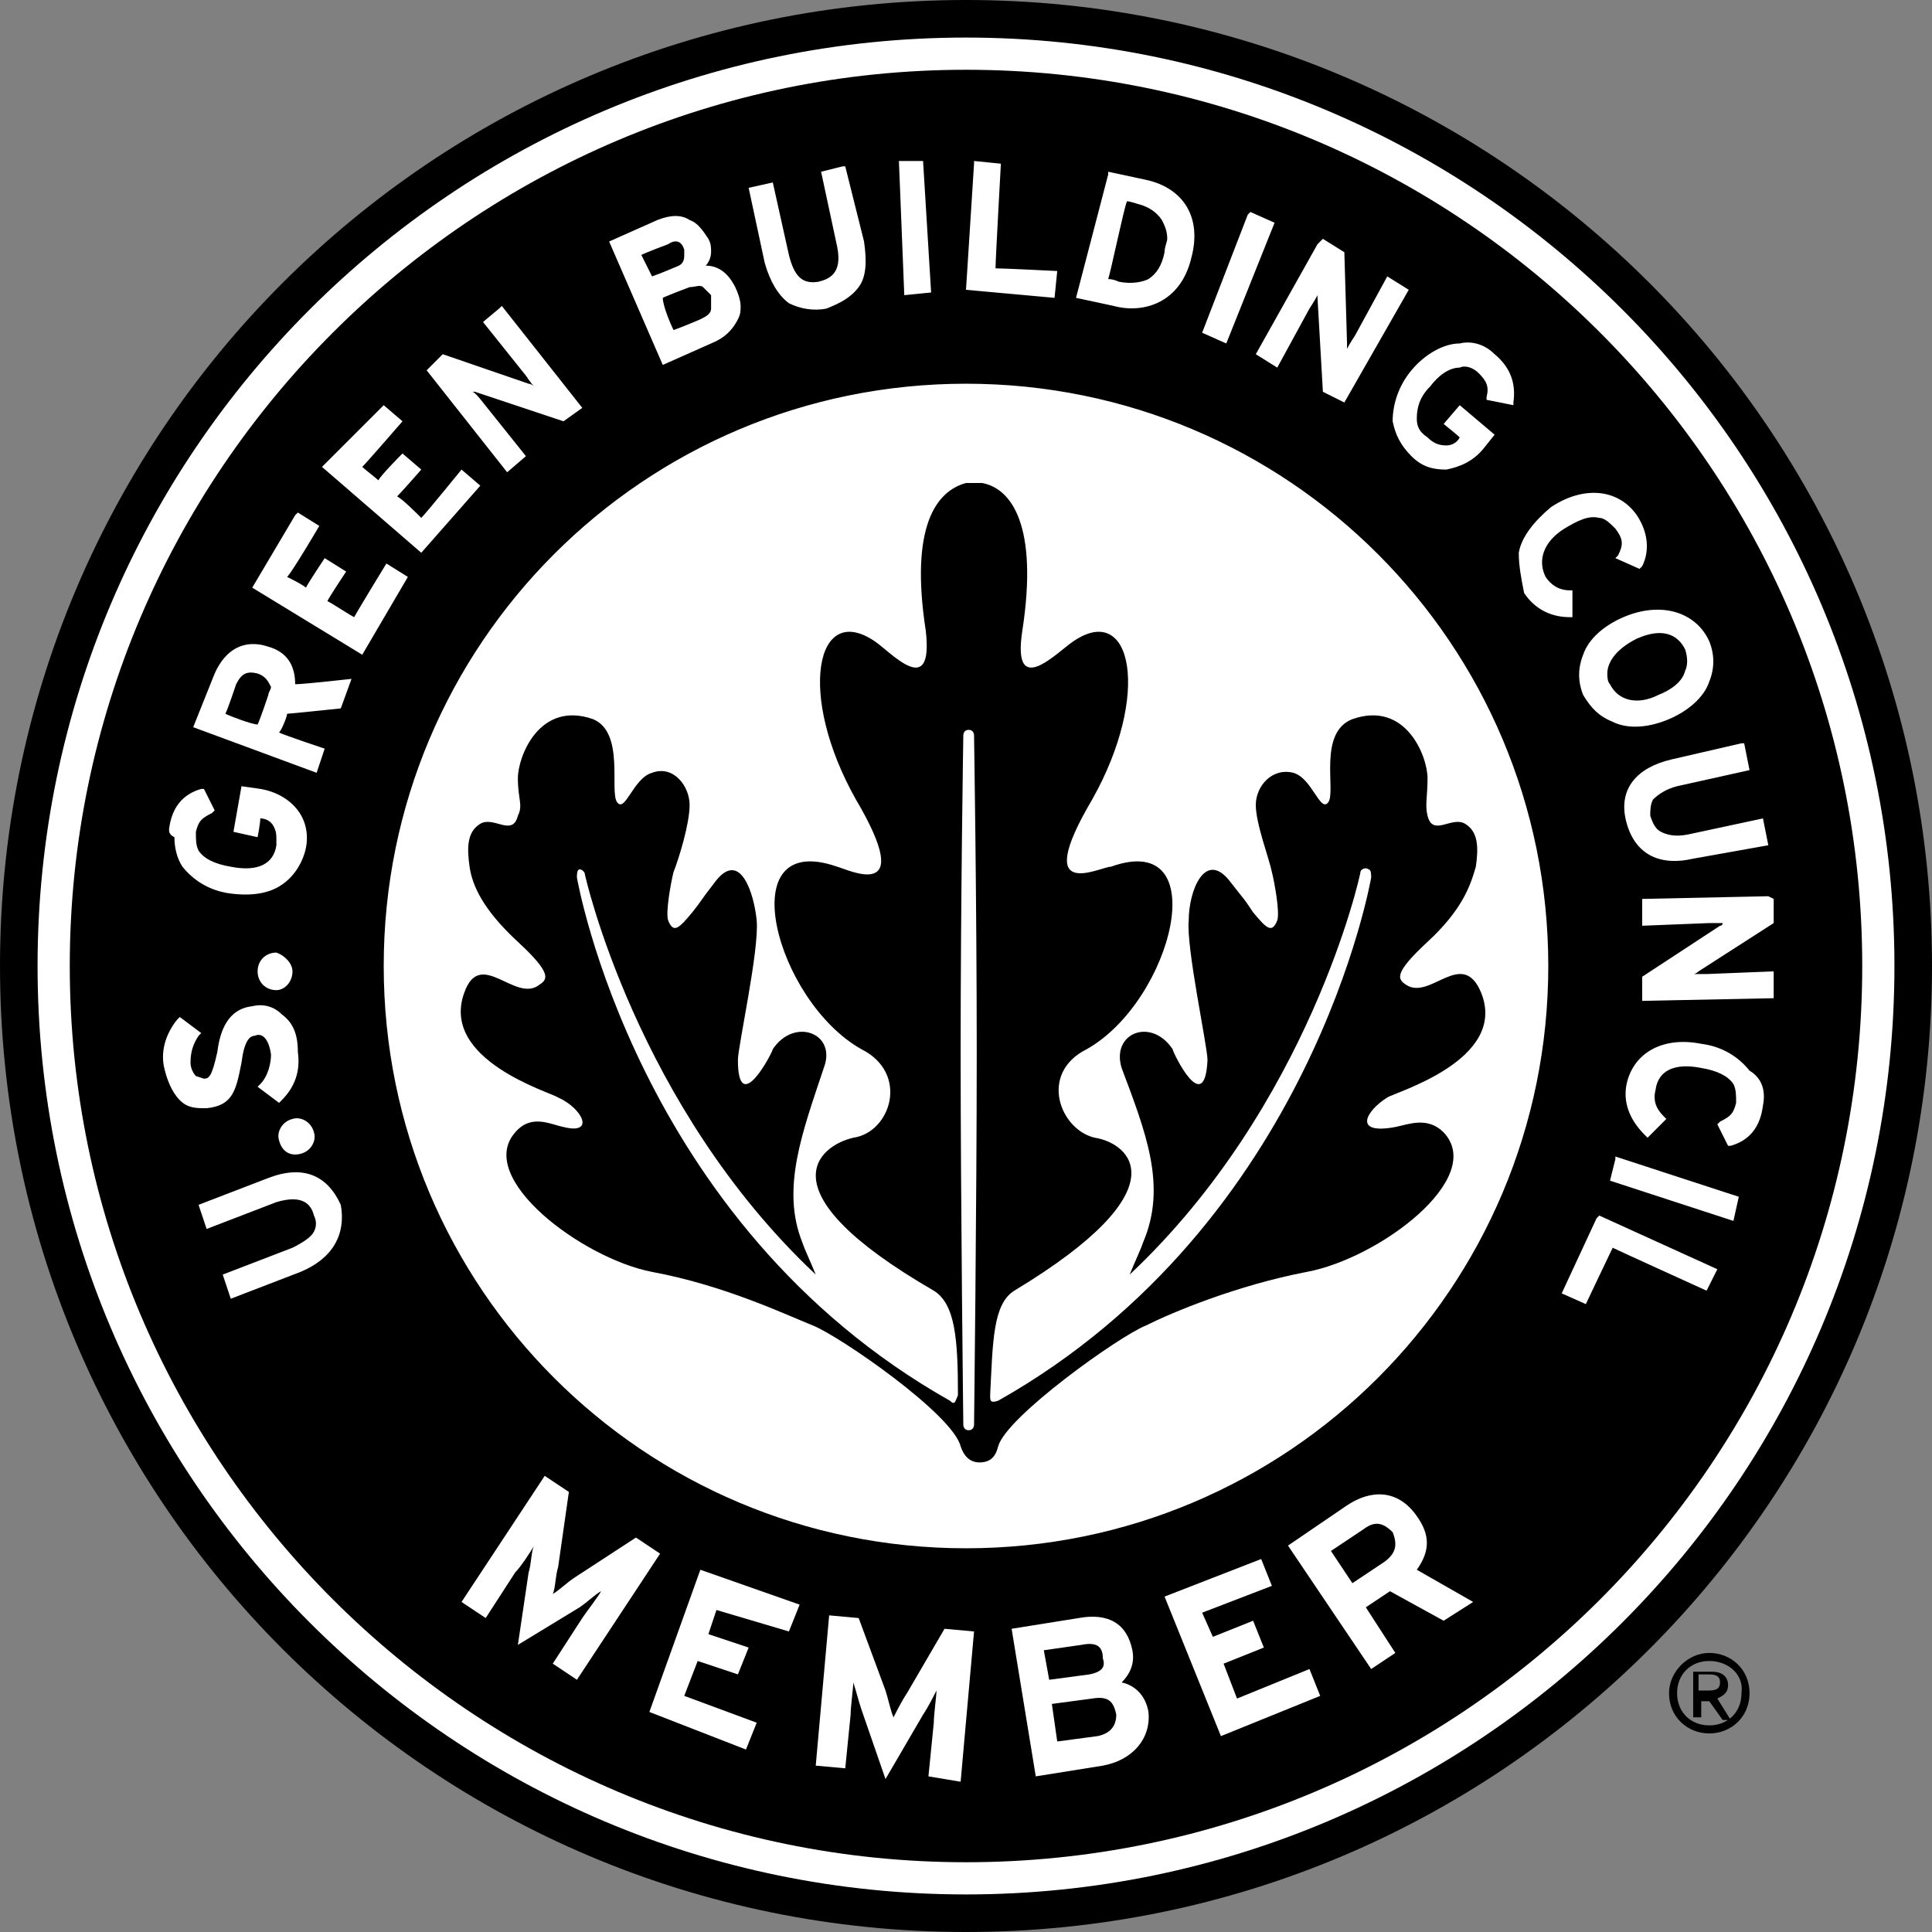 <?xml version="1.0" encoding="utf-8"?>
<!-- Generator: Adobe Illustrator 22.0.0, SVG Export Plug-In . SVG Version: 6.00 Build 0)  -->
<svg version="1.1" id="Layer_1" xmlns="http://www.w3.org/2000/svg" xmlns:xlink="http://www.w3.org/1999/xlink" x="0px" y="0px"
	 viewBox="0 0 72 72" style="enable-background:new 0 0 72 72;" xml:space="preserve">
<rect x="0" y="0" width="72" height="72" fill="#808080" stroke="none"/>
<style type="text/css">
	.st0{fill:#FFFFFF;}
</style>
<g>
	<path class="st0" d="M71.5,36c0,19.6-15.9,35.5-35.5,35.5C16.4,71.5,0.5,55.6,0.5,36C0.5,16.4,16.4,0.5,36,0.5
		C55.6,0.5,71.5,16.4,71.5,36z"/>
	<path d="M36,0C16.1,0,0,16.1,0,36c0,19.9,16.1,36,36,36c19.9,0,36-16.1,36-36C72,16.1,55.9,0,36,0z M36,70.6
		C16.9,70.6,1.4,55.1,1.4,36C1.4,16.9,16.9,1.4,36,1.4c19.1,0,34.6,15.5,34.6,34.6C70.6,55.1,55.1,70.6,36,70.6z"/>
	<g>
		<g>
			<path d="M51.7,40.9c0.3-0.2,4.5-1.4,3.5-3.9c-0.7-1.7-1.9,0.3-2.8-0.3c-0.3-0.2-0.5-0.4,0.8-1.6c1.3-1.2,1.6-2.1,1.8-2.8
				c0.1-0.7,0.1-1.3-0.4-1.6c-0.5-0.3-1.2,0.5-1.4-0.3c-0.1-0.4,0-0.7,0-1.4c0-0.8-0.8-2.9-2.8-2.2c-1.3,0.5-0.6,2.7-0.9,3.1
				c-0.3,0.4-0.6-0.9-1.3-1.1c-0.8-0.2-1.4,0.5-1.4,1.2c0,0.7,0.5,2,0.6,2.5c0.1,0.4,0.3,1.5,0.2,1.8c-0.2,0.5-0.4,0.3-0.9-0.3
				c-0.4-0.6-0.2-0.3-0.9-1.2c-0.9-1.1-1.5,0.4-1.5,1.5c-0.1,1,0.7,4.7,0.7,5.2c-0.1,2.2-1.3-0.3-1.3-0.4c-0.8-1.2-2.3-0.6-1.9,0.7
				c0.9,2.4,1.7,4.4,0.8,6.5c-0.1,0.3-0.3,0.7-0.5,1.2c6.7-6.3,8.6-14.9,8.6-15c0-0.1,0.2-0.2,0.3-0.1c0.1,0,0.1,0.2,0.1,0.3
				c0,0-2.2,12.9-13.9,19.5c-0.3,0.1-0.3,0-0.3-0.2c0.1-2,0.1-3.4,0.9-3.9c6.3-3.8,4.3-5.5,3-5.7c-1.3-0.3-2.1-2.4-0.3-3.3
				c3.2-1.8,4.8-8.2,0.9-6.8c-0.4,0-3,1.4-0.7-2.5c2.2-3.9,1.5-7.4-0.7-5.9c-0.6,0.4-2.3,2.2-1.9-0.4c0.6-3.9-0.4-5.3-1.5-5.5
				c0,0-0.1,0-0.2,0l-0.1,0v0c-0.1,0-0.3,0-0.3,0c-1.1,0.3-2.1,1.6-1.5,5.5c0.3,2.6-1.3,0.8-1.9,0.4c-2.2-1.5-2.9,2-0.7,5.9
				c2.3,3.9-0.3,2.6-0.7,2.5c-4-1.4-2.3,5,0.9,6.8c1.8,0.9,1.1,3.1-0.3,3.3c-1.3,0.3-3.4,2,3,5.7c0.8,0.5,0.9,1.8,0.9,3.9
				c-0.1,0.2-0.1,0.4-0.3,0.2c-11.7-6.6-13.9-19.5-13.9-19.5c0-0.1,0-0.3,0.1-0.3c0.1,0,0.2,0.1,0.2,0.2c0,0,1.9,8.6,8.6,14.9
				c-0.2-0.5-0.4-0.9-0.5-1.2c-0.8-2,0-4.1,0.8-6.5c0.5-1.3-1.1-1.9-1.9-0.7c0,0.1-1.3,2.6-1.3,0.4c0-0.5,0.8-4.1,0.7-5.2
				c-0.1-1-0.6-2.6-1.5-1.5c-0.7,0.9-0.5,0.7-0.9,1.2c-0.5,0.6-0.7,0.8-0.9,0.3c-0.1-0.3,0.1-1.4,0.2-1.8c0.2-0.5,0.6-1.8,0.6-2.5
				c0-0.7-0.6-1.5-1.4-1.2c-0.7,0.2-1,1.5-1.3,1.1c-0.3-0.4,0.3-2.6-0.9-3.1c-2-0.7-2.8,1.4-2.8,2.2c0,0.8,0.2,1,0,1.4
				c-0.2,0.8-0.9,0-1.4,0.3c-0.5,0.3-0.5,0.9-0.4,1.6c0.1,0.7,0.5,1.6,1.8,2.8c1.3,1.2,1.1,1.4,0.8,1.6c-0.9,0.7-2.2-1.4-2.8,0.3
				c-0.9,2.5,3.2,3.7,3.5,3.9c0.9,0.4,1.4,1.4,0.2,1.1c-0.5-0.1-1.2-0.5-1.8,0.2c-1.5,1.7,2.5,4.7,5.1,5.2c2.7,0.5,5,1.6,6,2
				c1,0.4,5.2,3.3,5.5,4.5c0.1,0.3,0.3,0.6,0.7,0.6c0.4,0,0.6-0.2,0.7-0.6c0.3-1.1,4.5-4.1,5.5-4.5c1-0.5,3.4-1.5,6-2
				c2.7-0.5,6.7-3.5,5.1-5.2c-0.6-0.6-1.3-0.3-1.8-0.2C50.4,42.3,50.9,41.4,51.7,40.9z M36.3,53.1c0,0,0,0.2-0.2,0.2
				c-0.2,0-0.2-0.2-0.2-0.2s-0.1-8.3-0.1-13.9c0-5.7,0.1-11.8,0.1-11.8s0-0.2,0.2-0.2c0.2,0,0.2,0.2,0.2,0.2s0.1,6.2,0.1,11.8
				C36.4,44.9,36.3,53.1,36.3,53.1z"/>
		</g>
		<g>
			<path d="M36,2.6C17.6,2.6,2.6,17.6,2.6,36S17.6,69.4,36,69.4c18.4,0,33.4-14.9,33.4-33.4S54.4,2.6,36,2.6z M66.1,33.5l0,0.9
				l-2.8,1.8c0,0-0.1,0.1-0.2,0.1c0.1,0,0.5,0,0.5,0l2.5-0.1l0,1l-4.9,0.1l0-0.9l2.9-1.9c0,0,0.1,0,0.1-0.1c-0.1,0-0.5,0-0.5,0
				l-2.5,0.1l0-1l4.7-0.1L66.1,33.5z M65,27.7l0.2,1l-2.7,0.6c-0.4,0.1-0.7,0.3-0.9,0.5c-0.1,0.2-0.1,0.4-0.1,0.6
				c0.1,0.3,0.2,0.5,0.4,0.6c0.2,0.1,0.5,0.2,1,0.1l2.8-0.6l0.2,1L63.1,32c-1.3,0.3-2.2-0.2-2.5-1.4c-0.3-1.2,0.4-2,1.7-2.3l2.6-0.6
				L65,27.7z M63.7,23.9c0.2,0.5,0.2,1,0,1.5c-0.2,0.6-0.8,1.1-1.5,1.4c-0.7,0.3-1.5,0.4-2.1,0.1c-0.5-0.2-0.8-0.5-1.1-1
				c-0.2-0.5-0.2-1,0-1.5c0.2-0.6,0.8-1.1,1.5-1.4C61.9,22.4,63.2,22.8,63.7,23.9z M56.6,20.6c0.1-0.6,0.6-1.2,1.2-1.7
				c1.2-0.8,2.5-0.7,3.2,0.3c0.4,0.6,0.5,1.3,0.2,1.9l-0.1,0.1l-0.9-0.4l0.1-0.1c0.2-0.4,0.2-0.6-0.1-1c-0.2-0.2-0.4-0.4-0.6-0.4
				c-0.4-0.1-0.8,0.1-1.3,0.4c-0.8,0.5-1,1.2-0.7,1.8c0.2,0.3,0.5,0.5,0.9,0.5l0.1,0l0,1l-0.1,0c-0.7,0-1.3-0.3-1.7-0.9
				C56.7,21.6,56.6,21.1,56.6,20.6z M55.7,13.2c0.6,0.5,0.8,1.1,0.7,1.8l0,0.1l-1-0.2l0-0.1c0.1-0.4,0-0.6-0.3-0.9
				c-0.2-0.2-0.5-0.3-0.7-0.2c-0.4,0-0.8,0.3-1.1,0.7c-0.4,0.4-0.5,0.8-0.5,1.2c0,0.3,0.1,0.5,0.4,0.7c0.2,0.2,0.4,0.3,0.7,0.3
				c0.2,0,0.4-0.1,0.5-0.3c-0.1-0.1-0.6-0.5-0.6-0.5l0.6-0.7l1.3,1.1l-0.4,0.5c-0.4,0.5-0.9,0.7-1.4,0.8c-0.5,0-0.9-0.1-1.3-0.5
				c-0.4-0.4-0.6-0.8-0.7-1.3c0-0.6,0.2-1.3,0.7-1.9c0.5-0.6,1.2-1,1.8-1C54.8,12.7,55.3,12.8,55.7,13.2z M49.3,8.9l0.8,0.5
				c0,0,0.1,3.4,0.1,3.4c0,0,0,0.1,0,0.2c0.1-0.2,0.3-0.5,0.3-0.5l1.2-2.2l0.8,0.5L50.1,15l-0.8-0.4l-0.2-3.5c0,0,0-0.1,0-0.1
				c-0.1,0.2-0.3,0.5-0.3,0.5l-1.2,2.2l-0.8-0.5l2.3-4.1L49.3,8.9z M46.5,8l0.1-0.1l0.9,0.4l-1.8,4.5l-0.9-0.4L46.5,8z M41.3,6.5
				l0-0.1l1.4,0.3c1.4,0.3,2.1,1.4,1.7,2.9c-0.4,1.7-1.8,2.1-2.9,1.8l-1.4-0.3L41.3,6.5z M36.3,6.1l0-0.1l1,0.1c0,0-0.2,3.6-0.2,3.9
				c0.3,0,2.3,0.1,2.3,0.1l-0.1,1L36,10.8L36.3,6.1z M34.3,6l0.1,0l0.3,4.9l-1,0.1L33.5,6L34.3,6z M28.8,6.8l0.6,2.7
				c0.2,0.8,0.5,1.1,1.1,1c0.4-0.1,0.9-0.3,0.7-1.3l-0.6-2.8l0.8-0.2l0.1,0L32.2,9c0.1,0.7,0.1,1.3-0.2,1.7
				c-0.3,0.4-0.7,0.6-1.2,0.8c-0.5,0.1-1,0-1.4-0.2c-0.4-0.3-0.7-0.8-0.9-1.5L27.9,7L28.8,6.8z M24.5,8.2C25,8,25.4,8,25.7,8.2
				c0.3,0.1,0.5,0.4,0.7,0.7c0.1,0.2,0.1,0.3,0.1,0.5c0,0.2-0.1,0.4-0.2,0.5c0.4,0,0.8,0.2,1.1,0.8c0.1,0.2,0.2,0.5,0.2,0.7
				c0,0.2,0,0.3-0.1,0.5c-0.2,0.4-0.5,0.7-1,0.9l-1.8,0.8L22.7,9L24.5,8.2z M16.5,13.2l3.2,1.1c0,0,0.1,0,0.2,0.1
				c-0.1-0.1-0.3-0.4-0.3-0.4L18,12l0.6-0.5l0.1-0.1l3,3.8l-0.7,0.5l-3.3-1.1c0,0-0.1,0-0.1,0C17.7,14.6,18,15,18,15l1.6,2l-0.7,0.6
				l-3-3.8L16.5,13.2z M14.2,15.2l0.1-0.1l0.7,0.6c0,0-1.3,1.5-1.5,1.7c0.1,0.1,0.5,0.4,0.6,0.5c0.1-0.2,0.9-1,0.9-1l0.7,0.6
				c0,0-0.7,0.8-0.9,1c0.2,0.1,0.7,0.6,0.9,0.8c0.2-0.2,1.5-1.8,1.5-1.8l0.7,0.6l-2.2,2.5l-3.7-3.2L14.2,15.2z M6.3,30.9
				c0.1-0.8,0.5-1.3,1.2-1.5l0.1,0L8,30.2l-0.1,0.1c-0.4,0.2-0.5,0.3-0.6,0.7c0,0.3,0,0.5,0.1,0.7c0.2,0.3,0.6,0.5,1.2,0.6
				c1,0.2,1.6-0.1,1.7-0.8c0-0.1,0-0.1,0-0.2c0-0.2,0-0.3-0.1-0.5c-0.1-0.2-0.3-0.3-0.5-0.3c0,0.2-0.1,0.7-0.1,0.7l-0.9-0.2l0.3-1.7
				l0.7,0.1c0.6,0.1,1.1,0.4,1.4,0.8c0.3,0.4,0.4,0.9,0.3,1.4c-0.1,0.5-0.4,1-0.8,1.3c-0.5,0.4-1.2,0.5-2,0.4
				c-0.8-0.1-1.4-0.5-1.8-1c-0.2-0.3-0.3-0.7-0.3-1.1C6.3,31.1,6.3,31,6.3,30.9z M11.7,42.2c0.1,0.3-0.1,0.7-0.5,0.8
				c-0.4,0.1-0.7-0.1-0.8-0.5c-0.1-0.3,0.1-0.7,0.5-0.8h0C11.2,41.6,11.6,41.8,11.7,42.2z M10.9,36.2c0,0.4-0.3,0.7-0.6,0.7
				c-0.4,0-0.7-0.3-0.7-0.7c0-0.4,0.3-0.7,0.7-0.7C10.6,35.6,10.9,35.9,10.9,36.2z M6.1,39.7c-0.1-0.6,0.1-1.2,0.5-1.7l0.1-0.1
				l0.8,0.6l-0.1,0.1c-0.2,0.3-0.3,0.6-0.3,1c0,0.2,0.1,0.4,0.2,0.5l0.3,0.1c0.2,0,0.3-0.1,0.5-1c0.1-0.8,0.4-1.6,1.3-1.7
				c0.4-0.1,0.8,0,1.1,0.3c0.4,0.3,0.6,0.7,0.6,1.4c0.1,0.7-0.1,1.3-0.6,1.8l-0.1,0.1l-0.8-0.6l0.1-0.1c0.3-0.3,0.4-0.8,0.4-1.1
				c-0.1-0.7-0.4-0.8-0.6-0.7c-0.2,0-0.4,0.2-0.5,1c-0.2,1-0.3,1.6-1.3,1.7c-0.4,0-0.7,0-1-0.3C6.4,40.7,6.2,40.2,6.1,39.7z
				 M11.2,47.4l-2.6,1l-0.3-0.9l2.6-1c0.4-0.2,0.7-0.4,0.8-0.6c0.1-0.2,0.1-0.4,0-0.6c-0.1-0.4-0.4-0.8-1.4-0.5l-2.6,1l-0.3-0.9
				l2.6-1c1.3-0.5,2.2-0.1,2.7,1C12.9,46,12.4,46.9,11.2,47.4z M12.7,26.4c0,0-1.9,0.2-2,0.2c0,0.1-0.2,0.6-0.3,0.7
				c0.2,0.1,1.7,0.6,1.7,0.6l-0.3,0.9l-4.6-1.7l0.8-2c0.4-0.9,1.1-1.3,2-1c0.7,0.2,1,0.7,1,1.4c0,0,0,0,0,0c0.3,0,2.1-0.2,2.1-0.2
				L12.7,26.4z M9.4,21.9l1.6-2.7l0.1-0.1l0.8,0.5c0,0-1,1.7-1.2,1.9c0.2,0.1,0.6,0.3,0.7,0.4c0.1-0.2,0.7-1.1,0.7-1.1l0.8,0.5
				c0,0-0.6,0.9-0.7,1.1c0.2,0.1,0.8,0.5,1,0.6c0.1-0.2,1.2-2,1.2-2l0.8,0.5l-1.7,2.9L9.4,21.9z M36,57.7C24,57.7,14.3,48,14.3,36
				c0-12,9.7-21.7,21.7-21.7c12,0,21.7,9.7,21.7,21.7C57.7,48,48,57.7,36,57.7z M63.6,48.1c0,0-3.3-1.5-3.5-1.6
				c-0.1,0.2-1,2.1-1,2.1l-0.9-0.4l1.3-2.8l0.1-0.1l4.4,2L63.6,48.1z M64.6,45.5L60,44l0.2-0.8l0-0.1l4.6,1.5L64.6,45.5z M65.7,41.2
				c-0.1,0.8-0.5,1.3-1.2,1.5l-0.1,0L64,41.9l0.1-0.1c0.4-0.2,0.5-0.3,0.6-0.7c0-0.3,0-0.5-0.1-0.7c-0.2-0.3-0.6-0.5-1.2-0.6
				c-1-0.2-1.6,0.1-1.7,0.8c-0.1,0.4,0,0.7,0.3,1l0.1,0.1l-0.7,0.7l-0.1-0.1c-0.5-0.5-0.8-1.1-0.7-1.8c0.2-1.2,1.3-1.9,2.8-1.6
				c0.8,0.1,1.4,0.5,1.8,1C65.7,40.2,65.8,40.7,65.7,41.2z"/>
			<path d="M25.1,12.3c0.3-0.1,1-0.4,1-0.4c0.2-0.1,0.4-0.2,0.4-0.4l0-0.5l-0.3-0.3c-0.1-0.1-0.3,0-0.5,0c0,0-0.8,0.3-1,0.4
				C24.7,11.4,25,12.1,25.1,12.3z"/>
			<path d="M9.6,25.1c-0.4-0.1-0.6,0-0.8,0.4c0,0-0.3,0.9-0.4,1.1C8.6,26.7,9.4,27,9.6,27c0.1-0.2,0.4-1.1,0.4-1.1
				c0-0.1,0.1-0.2,0.1-0.3C10,25.4,9.9,25.2,9.6,25.1z"/>
			<path d="M59.9,25.1c0,0.1,0,0.3,0.1,0.4c0.3,0.6,1,0.8,1.8,0.4c0.5-0.2,0.9-0.5,1-0.9c0.1-0.2,0.1-0.5,0-0.8
				c-0.3-0.6-0.9-0.8-1.8-0.4C60.2,24.2,59.9,24.7,59.9,25.1z"/>
			<path d="M42.8,10.4c0.3-0.2,0.5-0.5,0.6-1c0-0.2,0.1-0.4,0.1-0.5c0-0.3-0.1-0.5-0.2-0.7c-0.2-0.3-0.5-0.5-0.9-0.6
				c0,0-0.3-0.1-0.4-0.1c-0.1,0.2-0.6,2.6-0.7,2.9c0.2,0,0.4,0.1,0.4,0.1C42.2,10.6,42.6,10.5,42.8,10.4z"/>
			<path d="M25.5,9.5c0-0.1,0-0.1,0-0.2c-0.1-0.3-0.3-0.4-0.6-0.2c0,0-0.8,0.3-1,0.4c0.1,0.2,0.3,0.6,0.4,0.8c0.3-0.1,1-0.4,1-0.4
				C25.5,9.8,25.5,9.6,25.5,9.5z"/>
		</g>
	</g>
	<g>
		<path class="st0" d="M20.6,62l1.1-1.7c0.2-0.3,0.6-0.8,0.7-1c-0.2,0.1-0.5,0.4-0.8,0.6l-2.3,1.4l0.4-2.7c0.1-0.3,0.1-0.8,0.2-1
			c-0.1,0.2-0.5,0.8-0.7,1l-1.1,1.7l-0.9-0.6l3.1-4.7l0.9,0.6l-0.4,2.8c-0.1,0.3-0.1,0.8-0.2,1c0.2-0.1,0.5-0.4,0.8-0.6l2.3-1.5
			l0.9,0.6l-3.1,4.7L20.6,62z"/>
		<path class="st0" d="M24.2,63.8l1.9-5.3l3.7,1.3l-0.4,1L26.7,60l-0.3,0.9l1.5,0.5l-0.4,1L26,61.9l-0.5,1.3l2.7,1l-0.4,1L24.2,63.8
			z"/>
		<path class="st0" d="M34.6,66.2l0.2-2c0-0.3,0.1-1,0.1-1.2c-0.1,0.2-0.3,0.6-0.5,0.9l-1.4,2.4l-0.9-2.6c-0.1-0.3-0.2-0.7-0.3-1
			c0,0.2-0.1,0.9-0.1,1.2l-0.2,2l-1.1-0.1l0.5-5.6l1.1,0.1L33,63c0.1,0.3,0.2,0.8,0.3,1c0.1-0.2,0.3-0.6,0.5-0.9l1.4-2.4l1.1,0.1
			l-0.5,5.6L34.6,66.2z"/>
		<path class="st0" d="M41.1,65.8l-2.5,0.4l-0.9-5.5l2.5-0.4c1.1-0.2,1.8,0.2,2,1.2c0.1,0.5-0.1,0.9-0.4,1.2c0.5,0.1,0.9,0.5,1,1.1
			C42.9,64.8,42.2,65.6,41.1,65.8z M40.3,61.3l-1.4,0.2l0.2,1.1l1.5-0.2c0.5-0.1,0.6-0.3,0.5-0.6C41.1,61.3,40.8,61.2,40.3,61.3z
			 M40.7,63.3l-1.5,0.2l0.2,1.4l1.5-0.2c0.5-0.1,0.7-0.4,0.7-0.8C41.5,63.4,41.3,63.2,40.7,63.3z"/>
		<path class="st0" d="M45.5,64.7l-2.1-5.2l3.6-1.4l0.4,1l-2.6,1l0.4,0.9l1.5-0.6l0.4,1L45.6,62l0.5,1.3l2.7-1.1l0.4,1L45.5,64.7z"
			/>
		<path class="st0" d="M53.8,60.4l-2-1.1l-0.9,0.6l1.1,1.7l-0.9,0.6L48,57.6l2.2-1.5c0.9-0.6,1.9-0.6,2.6,0.4c0.5,0.7,0.5,1.3,0,2
			l2.1,1.2L53.8,60.4z M50.8,57l-1.2,0.8l0.8,1.2l1.2-0.8c0.4-0.3,0.5-0.6,0.3-1.1C51.5,56.7,51.2,56.7,50.8,57z"/>
	</g>
	<g>
		<path d="M63.7,61.6c0.8,0,1.5,0.6,1.5,1.5c0,0.9-0.7,1.5-1.5,1.5c-0.8,0-1.5-0.6-1.5-1.5C62.2,62.3,62.9,61.6,63.7,61.6z
			 M63.7,61.9c-0.7,0-1.2,0.5-1.2,1.2c0,0.7,0.5,1.2,1.2,1.2c0.7,0,1.2-0.5,1.2-1.2C65,62.4,64.4,61.9,63.7,61.9z M63.4,64h-0.3
			v-1.7h0.7c0.4,0,0.6,0.2,0.6,0.5c0,0.3-0.2,0.4-0.4,0.5l0.5,0.8h-0.3l-0.5-0.7h-0.3V64z M63.4,63h0.3c0.3,0,0.4-0.1,0.4-0.3
			c0-0.2-0.1-0.3-0.4-0.3h-0.4V63z"/>
	</g>
</g>
</svg>
